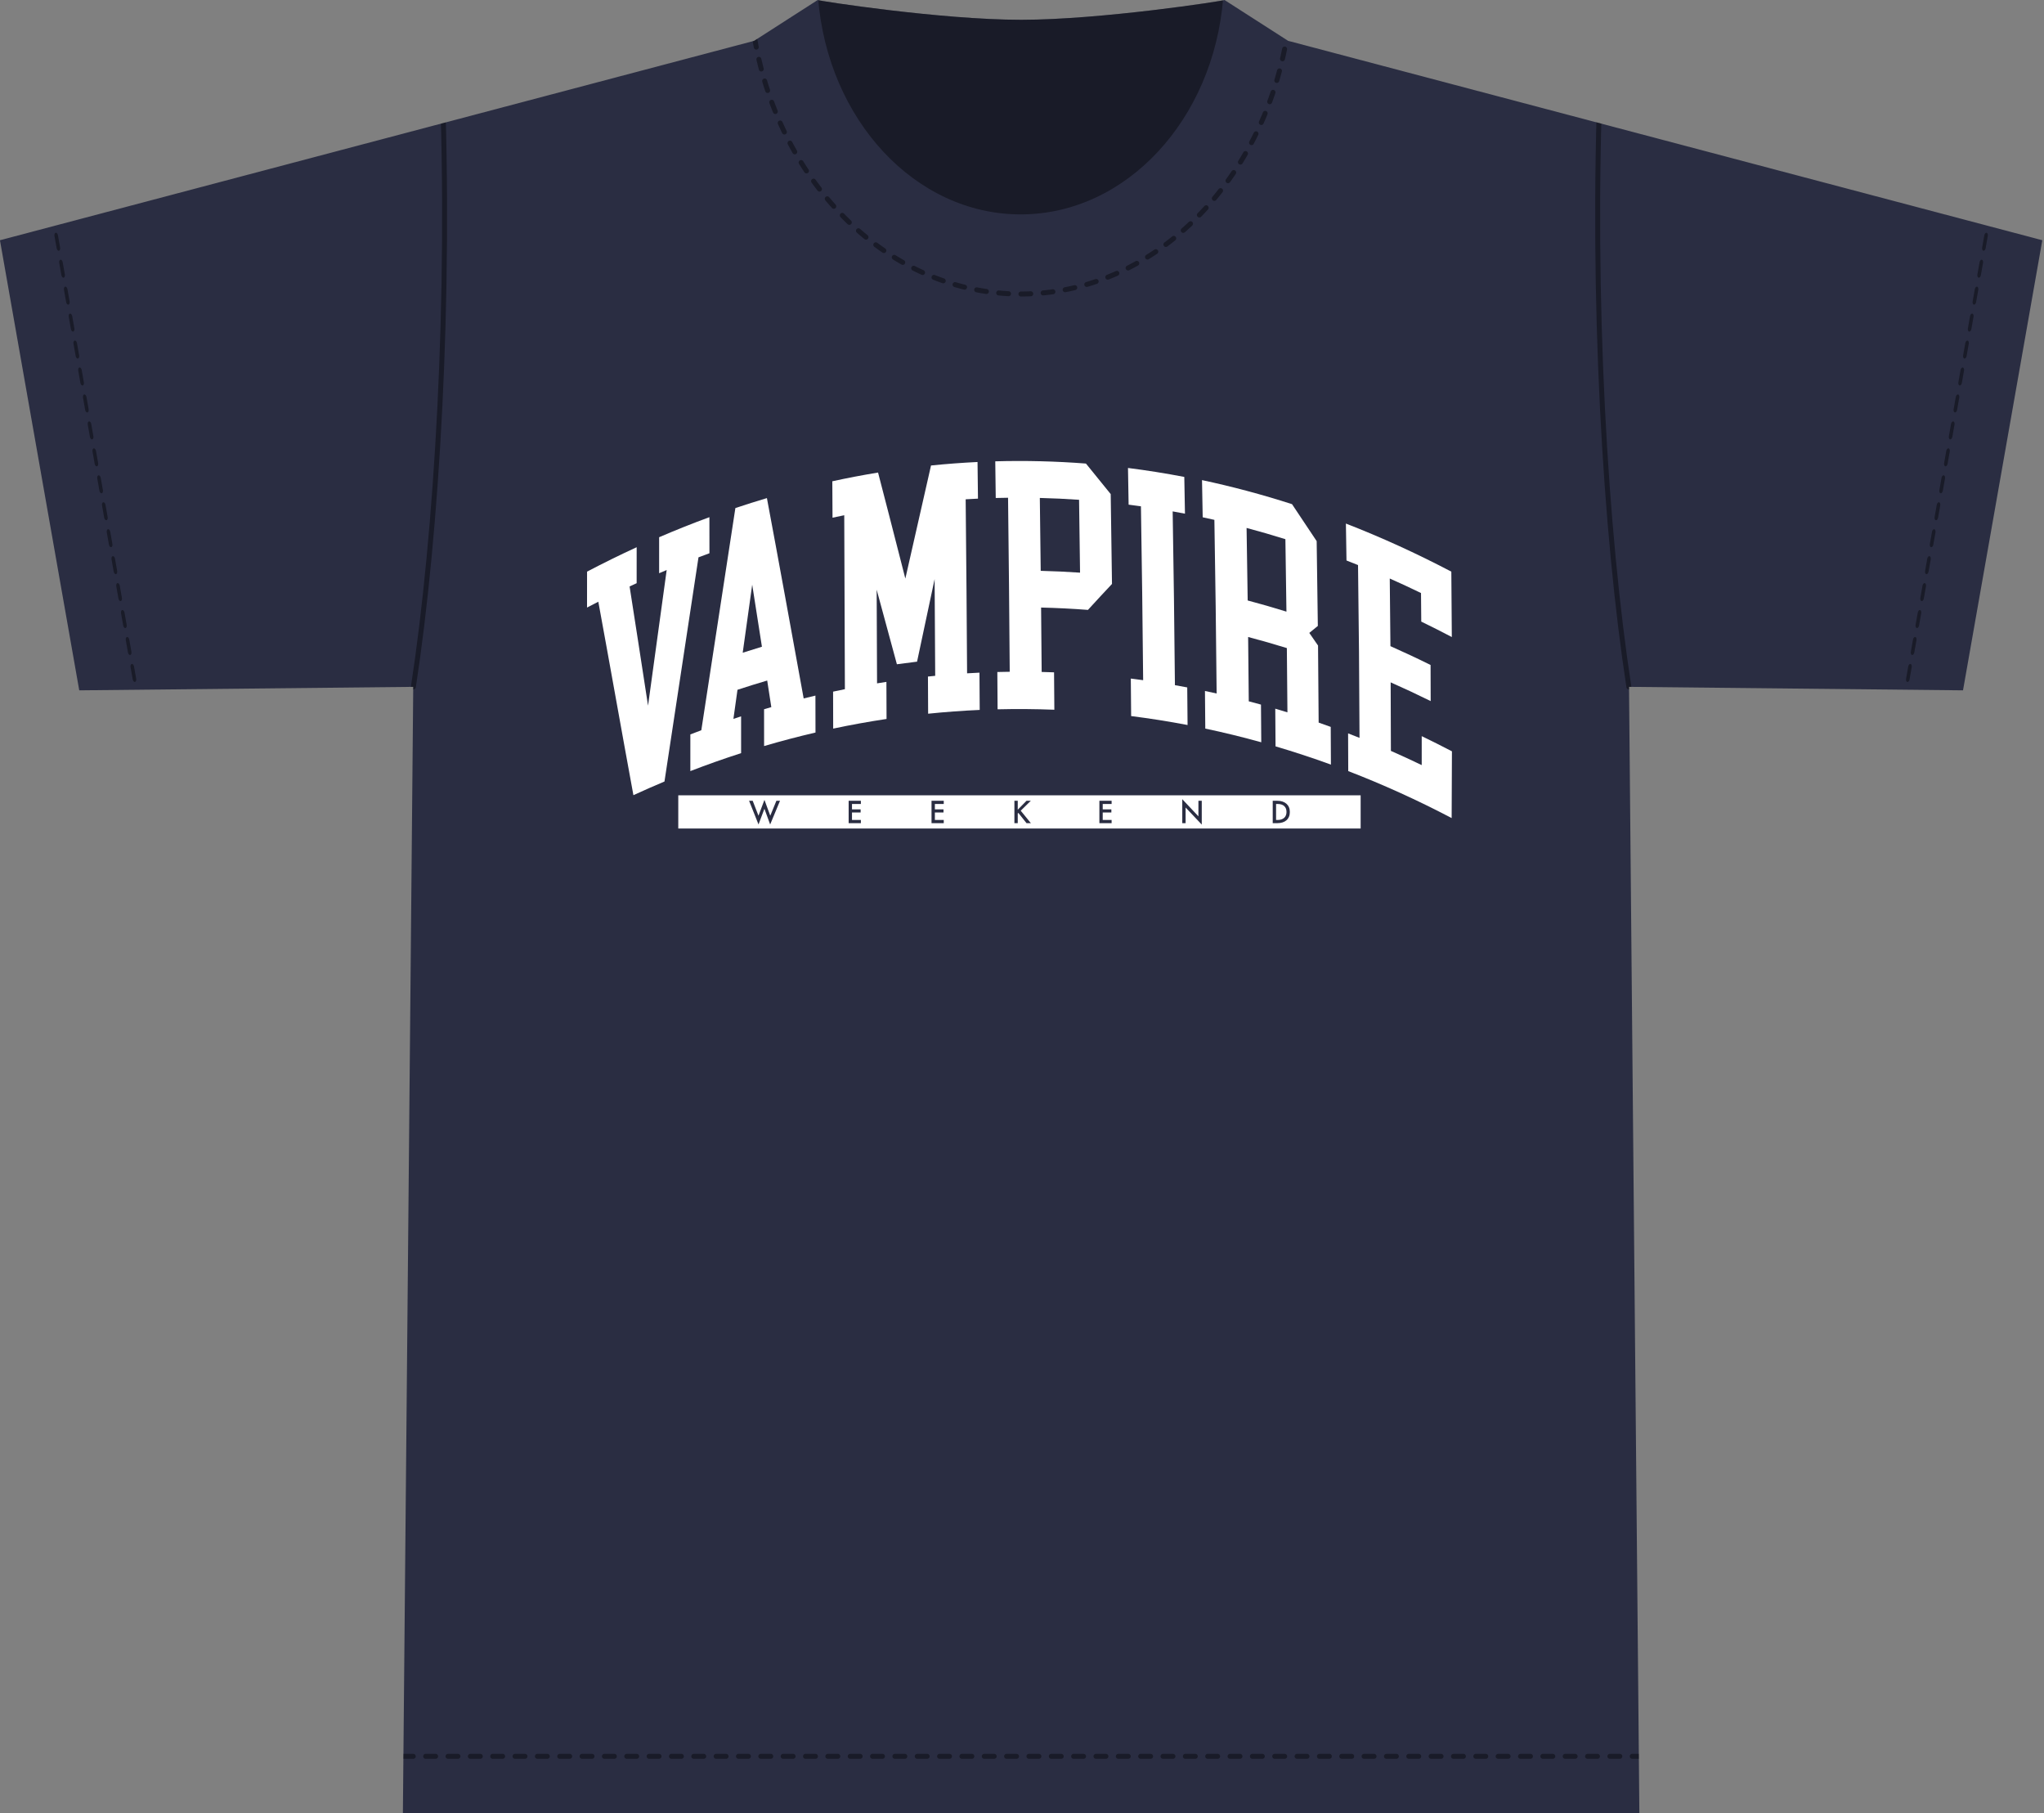<?xml version="1.0" encoding="UTF-8" standalone="no"?>
<!DOCTYPE svg PUBLIC "-//W3C//DTD SVG 1.1//EN" "http://www.w3.org/Graphics/SVG/1.1/DTD/svg11.dtd">
<svg width="100%" height="100%" viewBox="0 0 1273 1129" version="1.1" xmlns="http://www.w3.org/2000/svg" xmlns:xlink="http://www.w3.org/1999/xlink" xml:space="preserve" xmlns:serif="http://www.serif.com/" style="fill-rule:evenodd;clip-rule:evenodd;stroke-linecap:round;stroke-linejoin:round;stroke-miterlimit:1.5;">
    <rect x="0" y="0" width="1273" height="1129" fill="#808080" stroke="none"/>
    <g transform="matrix(3.125,0,0,3.125,0,0)">
        <g id="_198" serif:id="198" transform="matrix(0.755,0,0,0.755,-15.619,-5.928)">
            <path d="M290.232,13.074C311.478,13.074 343.913,8.04 343.928,7.856L360.707,18.628L360.707,18.629L559.791,71.254L538.859,190.04L450.697,189.121L453.43,486.552L127.035,486.552L129.768,189.121L41.606,190.04L20.674,71.254L219.758,18.629L219.758,18.628L236.537,7.856C236.552,8.04 268.986,13.074 290.232,13.074Z" style="fill:rgb(42,45,66);"/>
            <clipPath id="_clip1">
                <path d="M290.232,13.074C311.478,13.074 343.913,8.04 343.928,7.856L360.707,18.628L360.707,18.629L559.791,71.254L538.859,190.04L450.697,189.121L453.43,486.552L127.035,486.552L129.768,189.121L41.606,190.04L20.674,71.254L219.758,18.629L219.758,18.628L236.537,7.856C236.552,8.04 268.986,13.074 290.232,13.074Z"/>
            </clipPath>
            <g clip-path="url(#_clip1)">
                <g id="Front" transform="matrix(0.107,0,0,0.108,187.464,123.553)">
                    <g id="Neck" transform="matrix(9.307,0,0,9.296,-1741.4,-1148.61)">
                        <g transform="matrix(0.978,0,0,0.978,6.326,9.118)">
                            <path d="M345.124,-1.29L235.34,-1.29C237.988,31.284 261.571,56.803 290.232,56.803C318.893,56.803 342.476,31.284 345.124,-1.29Z" style="fill-opacity:0.4;"/>
                        </g>
                        <g transform="matrix(0.978,0,0,0.978,6.326,9.118)">
                            <path d="M218.187,9.722L217.066,-9.034L362.654,-10.797L362.277,9.722C355.458,48.775 325.773,78.206 290.232,78.206C254.692,78.206 225.007,48.775 218.187,9.722Z" style="fill:none;stroke:black;stroke-opacity:0.4;stroke-width:1.34px;stroke-dasharray:2.68,3.35,0,0;stroke-dashoffset:17.42;"/>
                        </g>
                    </g>
                    <g transform="matrix(1.548,0,0,1.944,-674.678,-1182.04)">
                        <g transform="matrix(4.932,0,0,3.928,-4275.22,-8878.64)">
                            <path d="M1190.71,2529.35L970.217,2529.35L970.217,2539.99L1190.71,2539.99L1190.71,2529.35ZM1138.29,2531.11L1139.37,2531.11L1139.37,2538.7L1139.35,2538.7L1134.15,2533.26L1134.15,2538.27L1133.07,2538.27L1133.07,2530.63L1133.1,2530.63L1138.29,2536.08L1138.29,2531.11ZM993.098,2531.11L994.265,2531.11L996.135,2535.89L998.052,2530.84L998.071,2530.84L999.94,2535.89L1001.92,2531.11L1003.09,2531.11L999.921,2538.66L999.893,2538.66L998.052,2533.66L996.154,2538.66L996.135,2538.66L993.098,2531.11ZM1029.22,2531.11L1029.22,2532.13L1026.35,2532.13L1026.35,2533.85L1029.14,2533.85L1029.14,2534.86L1026.35,2534.86L1026.35,2537.25L1029.22,2537.25L1029.22,2538.27L1025.27,2538.27L1025.27,2531.11L1029.22,2531.11ZM1056,2531.11L1056,2532.13L1053.13,2532.13L1053.13,2533.85L1055.92,2533.85L1055.92,2534.86L1053.13,2534.86L1053.13,2537.25L1056,2537.25L1056,2538.27L1052.05,2538.27L1052.05,2531.11L1056,2531.11ZM1110.24,2531.11L1110.24,2532.13L1107.37,2532.13L1107.37,2533.85L1110.16,2533.85L1110.16,2534.86L1107.37,2534.86L1107.37,2537.25L1110.24,2537.25L1110.24,2538.27L1106.29,2538.27L1106.29,2531.11L1110.24,2531.11ZM1078.83,2538.27L1078.83,2531.11L1079.91,2531.11L1079.91,2533.97L1082.74,2531.11L1084.13,2531.11L1080.87,2534.28L1084.15,2538.27L1082.75,2538.27L1080.11,2534.99L1079.91,2535.16L1079.91,2538.27L1078.83,2538.27ZM1162.3,2538.27L1162.3,2531.11L1163.81,2531.11C1164.43,2531.11 1164.99,2531.19 1165.48,2531.36C1165.97,2531.52 1166.39,2531.76 1166.75,2532.07C1167.1,2532.38 1167.37,2532.76 1167.55,2533.2C1167.74,2533.64 1167.83,2534.14 1167.83,2534.69C1167.83,2535.26 1167.74,2535.78 1167.54,2536.22C1167.35,2536.67 1167.08,2537.04 1166.73,2537.35C1166.38,2537.65 1165.95,2537.88 1165.46,2538.03C1164.96,2538.19 1164.4,2538.27 1163.79,2538.27L1162.3,2538.27ZM1163.87,2537.25C1164.32,2537.25 1164.72,2537.2 1165.07,2537.08C1165.43,2536.97 1165.73,2536.8 1165.98,2536.58C1166.23,2536.36 1166.42,2536.1 1166.55,2535.78C1166.68,2535.46 1166.75,2535.1 1166.75,2534.69C1166.75,2534.3 1166.69,2533.94 1166.58,2533.63C1166.46,2533.32 1166.28,2533.05 1166.04,2532.82C1165.81,2532.6 1165.51,2532.43 1165.15,2532.31C1164.79,2532.19 1164.36,2532.13 1163.87,2532.13L1163.38,2532.13L1163.38,2537.25L1163.87,2537.25Z" style="fill:white;"/>
                        </g>
                        <g>
                            <path d="M487.899,1039.33C505.969,945.395 524.039,851.462 542.109,757.53C543.503,757.113 550.824,754.925 559.556,752.409C559.538,737.29 559.519,722.171 559.5,707.052C532.921,714.75 506.086,723.182 479.392,732.25C479.389,747.337 479.386,762.425 479.383,777.512C485.396,775.478 490.454,773.805 491.418,773.486C481.516,830.322 471.614,887.158 461.712,943.995C450.122,884.645 441.736,841.436 432.316,794.146C437.932,792.076 442.658,790.369 443.558,790.043C443.567,774.969 443.577,759.895 443.586,744.821C417.358,754.33 390.873,764.602 364.524,775.515C364.512,790.562 364.499,805.608 364.486,820.655C370.275,818.263 376.68,815.654 382.466,813.332C400.336,889.87 418.936,973.074 438.387,1056.51C454.721,1050.58 471.409,1044.78 487.899,1039.33Z" style="fill:white;fill-rule:nonzero;"/>
                            <path d="M651.614,912.401C653.798,923.538 655.983,934.675 658.167,945.812C657.242,946.022 652.388,947.122 646.618,948.471C646.632,963.9 646.647,979.33 646.662,994.76C673.767,988.475 701.207,982.781 728.576,977.762C728.539,962.288 728.502,946.814 728.465,931.34C722.429,932.458 715.754,933.73 709.728,934.912C689.12,845.529 669.414,759.754 651.143,683.075C634.509,686.965 617.574,691.181 600.897,695.588C582.803,788.686 564.709,881.784 546.615,974.882C541.071,976.518 534.672,978.44 529.141,980.133C529.137,995.5 529.133,1010.87 529.129,1026.24C555.859,1018.1 582.959,1010.54 610.029,1003.66C610.022,988.249 610.015,972.839 610.008,957.429C609.029,957.68 603.886,958.995 597.775,960.604C599.935,948.413 602.095,936.222 604.255,924.031C619.907,919.962 635.895,916.036 651.614,912.401ZM612.584,877.438C617.627,848.935 622.671,820.432 627.714,791.93C632.877,817.923 638.041,843.917 643.204,869.91C633.145,872.29 622.624,874.876 612.584,877.438Z" style="fill:white;fill-rule:nonzero;"/>
                            <path d="M826.066,798.209C836.81,829.453 847.554,860.698 858.298,891.942C868.84,890.773 879.882,889.65 890.437,888.672C899.761,854.081 909.086,819.49 918.411,784.899C918.722,825.424 919.034,865.95 919.346,906.475C918.421,906.545 913.567,906.915 907.791,907.392C907.888,922.962 907.986,938.532 908.083,954.103C935.373,951.894 962.904,950.299 990.269,949.34C990.144,933.727 990.019,918.115 989.894,902.502C983.54,902.735 976.51,903.031 970.159,903.333C969.669,841.264 968.983,763.671 967.899,684.585C974.213,684.281 981.2,683.985 987.513,683.752C987.278,668.398 987.042,653.045 986.806,637.691C962.183,638.629 937.331,640.102 912.677,642.09C899.041,689.476 885.404,736.861 871.767,784.247C851.517,721.56 836.947,677.238 828.262,650.953C804.07,654.084 779.637,657.762 755.385,661.933C755.492,677.191 755.6,692.45 755.707,707.708C761.724,706.683 768.381,705.585 774.395,704.625C774.738,777.512 775.08,850.399 775.423,923.286C769.367,924.243 762.669,925.337 756.621,926.357C756.667,941.847 756.713,957.336 756.758,972.826C784.947,968.119 813.429,964.058 841.814,960.701C841.74,945.166 841.666,929.63 841.591,914.095C836.863,914.662 831.401,915.341 826.677,915.948C826.474,876.702 826.27,837.455 826.066,798.209Z" style="fill:white;fill-rule:nonzero;"/>
                            <path d="M1015.07,636.844C1015.32,652.208 1015.57,667.572 1015.82,682.936C1022.14,682.805 1029.13,682.699 1035.45,682.639C1036.61,755.387 1037.43,828.091 1038.12,901.387C1031.76,901.449 1024.72,901.556 1018.37,901.687C1018.5,917.314 1018.64,932.94 1018.77,948.566C1048.86,947.988 1079.15,948.167 1109.23,949.101C1109.07,933.432 1108.91,917.763 1108.76,902.094C1102.4,901.905 1095.37,901.735 1089.01,901.616C1088.71,874.629 1088.4,847.641 1088.1,820.654C1112.93,821.113 1137.97,822.102 1162.78,823.604C1175.32,812.778 1188.19,801.81 1201.08,790.98C1200.68,764.994 1200.01,724.748 1199.04,678.031C1185.8,665.023 1172.5,652.089 1159.58,639.658C1111.45,636.727 1063.18,635.79 1015.07,636.844ZM1150.19,776.806C1129.38,775.674 1108.32,774.902 1087.5,774.507C1087.03,743.966 1086.55,713.425 1086.08,682.884C1106.84,683.284 1127.86,684.063 1148.62,685.204C1149.14,715.738 1149.66,746.272 1150.19,776.806Z" style="fill:white;fill-rule:nonzero;"/>
                            <path d="M1247.22,693.405C1240.9,692.7 1233.91,691.96 1227.59,691.326C1227.25,675.951 1226.91,660.576 1226.58,645.201C1256.39,648.168 1286.43,651.933 1316.32,656.465C1316.67,671.861 1317.03,687.256 1317.39,702.652C1311.08,701.692 1304.09,700.669 1297.78,699.781C1299.37,772.742 1300.5,844.669 1301.38,918.233C1307.7,919.107 1314.69,920.112 1321,921.056C1321.18,936.808 1321.36,952.56 1321.53,968.312C1291.72,963.822 1261.61,960.06 1231.61,957.076C1231.43,941.356 1231.25,925.635 1231.07,909.915C1237.41,910.538 1244.42,911.267 1250.75,911.96C1249.87,838.449 1248.76,766.355 1247.22,693.405Z" style="fill:white;fill-rule:nonzero;"/>
                            <path d="M1479.1,825.786C1458.61,820.755 1437.86,816.047 1417.34,811.766C1417,791.53 1416.42,759.235 1415.58,720.594C1436.1,724.903 1456.88,729.647 1477.43,734.725C1477.85,754.482 1478.48,785.961 1479.1,825.786ZM1480.68,952.393C1474.45,950.875 1467.54,949.233 1461.3,947.784C1461.44,963.572 1461.59,979.361 1461.73,995.149C1491.27,1002.03 1520.81,1009.7 1549.98,1018.07C1549.88,1002.27 1549.78,986.466 1549.68,970.665C1543.5,968.895 1536.64,966.975 1530.44,965.275C1530.27,942.957 1529.96,908.343 1529.46,868.427C1528.48,867.308 1522.63,860.591 1515.53,852.527C1519.84,849.731 1524.68,846.612 1529.13,843.771C1528.65,809.547 1528.04,774.034 1527.28,737.166C1514.91,722.406 1501.68,706.749 1487.98,690.685C1440.12,678.541 1392.21,668.475 1344.55,660.46C1344.91,676.035 1345.28,691.61 1345.64,707.184C1351.64,708.196 1358.27,709.352 1364.27,710.429C1365.88,783.38 1367,855.074 1367.86,928.702C1361.88,927.644 1355.25,926.507 1349.25,925.513C1349.42,941.273 1349.6,957.034 1349.77,972.794C1379.59,977.77 1409.46,983.532 1438.98,990.006C1438.83,974.223 1438.68,958.439 1438.52,942.655C1432.27,941.289 1425.34,939.816 1419.07,938.52C1418.73,911.568 1418.39,884.615 1418.05,857.663C1438.58,861.923 1459.31,866.606 1479.76,871.607C1480.07,898.536 1480.37,925.464 1480.68,952.393Z" style="fill:white;fill-rule:nonzero;"/>
                            <path d="M1645.57,1000.84C1645.53,981.184 1645.44,950.318 1645.2,914.708C1666.44,922.101 1687.85,930 1708.98,938.246C1708.92,923.116 1708.86,907.986 1708.8,892.856C1687.58,884.554 1666.1,876.611 1644.83,869.184C1644.64,850.417 1644.32,820.414 1643.76,784.161C1660.25,789.938 1677.03,796.086 1693.56,802.409C1693.69,814.379 1693.83,826.349 1693.96,838.32C1710.09,844.484 1726.53,851.033 1742.66,857.724C1742.5,832.366 1742.25,804.886 1741.88,775.529C1685.8,752.303 1629.68,732.188 1573.86,715.08C1574.17,730.555 1574.48,746.029 1574.8,761.504C1580.71,763.32 1587.26,765.368 1593.19,767.253C1594.48,839.999 1595.2,910.754 1595.57,984.454C1589.72,982.61 1583.23,980.603 1577.36,978.822C1577.43,994.626 1577.51,1010.43 1577.59,1026.24C1633.27,1043.18 1688.33,1062.9 1742.39,1085.29C1742.54,1057.32 1742.69,1029.35 1742.84,1001.38C1726.94,994.82 1710.69,988.38 1694.69,982.301C1694.68,994.431 1694.68,1006.56 1694.68,1018.69C1678.46,1012.53 1661.91,1006.51 1645.57,1000.84Z" style="fill:white;fill-rule:nonzero;"/>
                        </g>
                    </g>
                </g>
                <g id="Lines">
                    <g id="_-Rectangle-" serif:id="(Rectangle)" transform="matrix(0.983,1.36537e-17,-1.36378e-17,0.984,5.967,4.27)">
                        <rect x="101.28" y="474.694" width="404.925" height="35.003" style="fill:none;stroke:black;stroke-opacity:0.4;stroke-width:1.33px;stroke-dasharray:2.67,3.33,0,0;stroke-dashoffset:8;"/>
                    </g>
                    <g id="_-Rectangle-1" serif:id="(Rectangle)" transform="matrix(0.171,0.969,-0.563,0.099,258.825,-226.016)">
                        <rect x="101.28" y="474.694" width="404.925" height="35.003" style="fill:none;stroke:black;stroke-opacity:0.4;stroke-width:1.63px;stroke-dasharray:3.26,4.08,0,0;stroke-dashoffset:13.04;"/>
                    </g>
                    <g id="_-Rectangle-2" serif:id="(Rectangle)" transform="matrix(-0.171,0.969,0.563,0.099,321.64,-226.016)">
                        <rect x="101.28" y="474.694" width="404.925" height="35.003" style="fill:none;stroke:black;stroke-opacity:0.4;stroke-width:1.63px;stroke-dasharray:3.26,4.08,0,0;stroke-dashoffset:13.04;"/>
                    </g>
                    <g transform="matrix(0.983,0,0,0.984,5.019,7.856)">
                        <path d="M126.944,184.24C133.25,143.155 137.088,80.181 134.524,18.409" style="fill:none;stroke:black;stroke-opacity:0.4;stroke-width:1.33px;"/>
                    </g>
                    <g transform="matrix(-0.983,0,0,0.984,575.446,7.856)">
                        <path d="M126.944,184.24C133.25,143.155 137.088,80.181 134.524,18.409" style="fill:none;stroke:black;stroke-opacity:0.4;stroke-width:1.33px;"/>
                    </g>
                </g>
            </g>
        </g>
    </g>
</svg>
